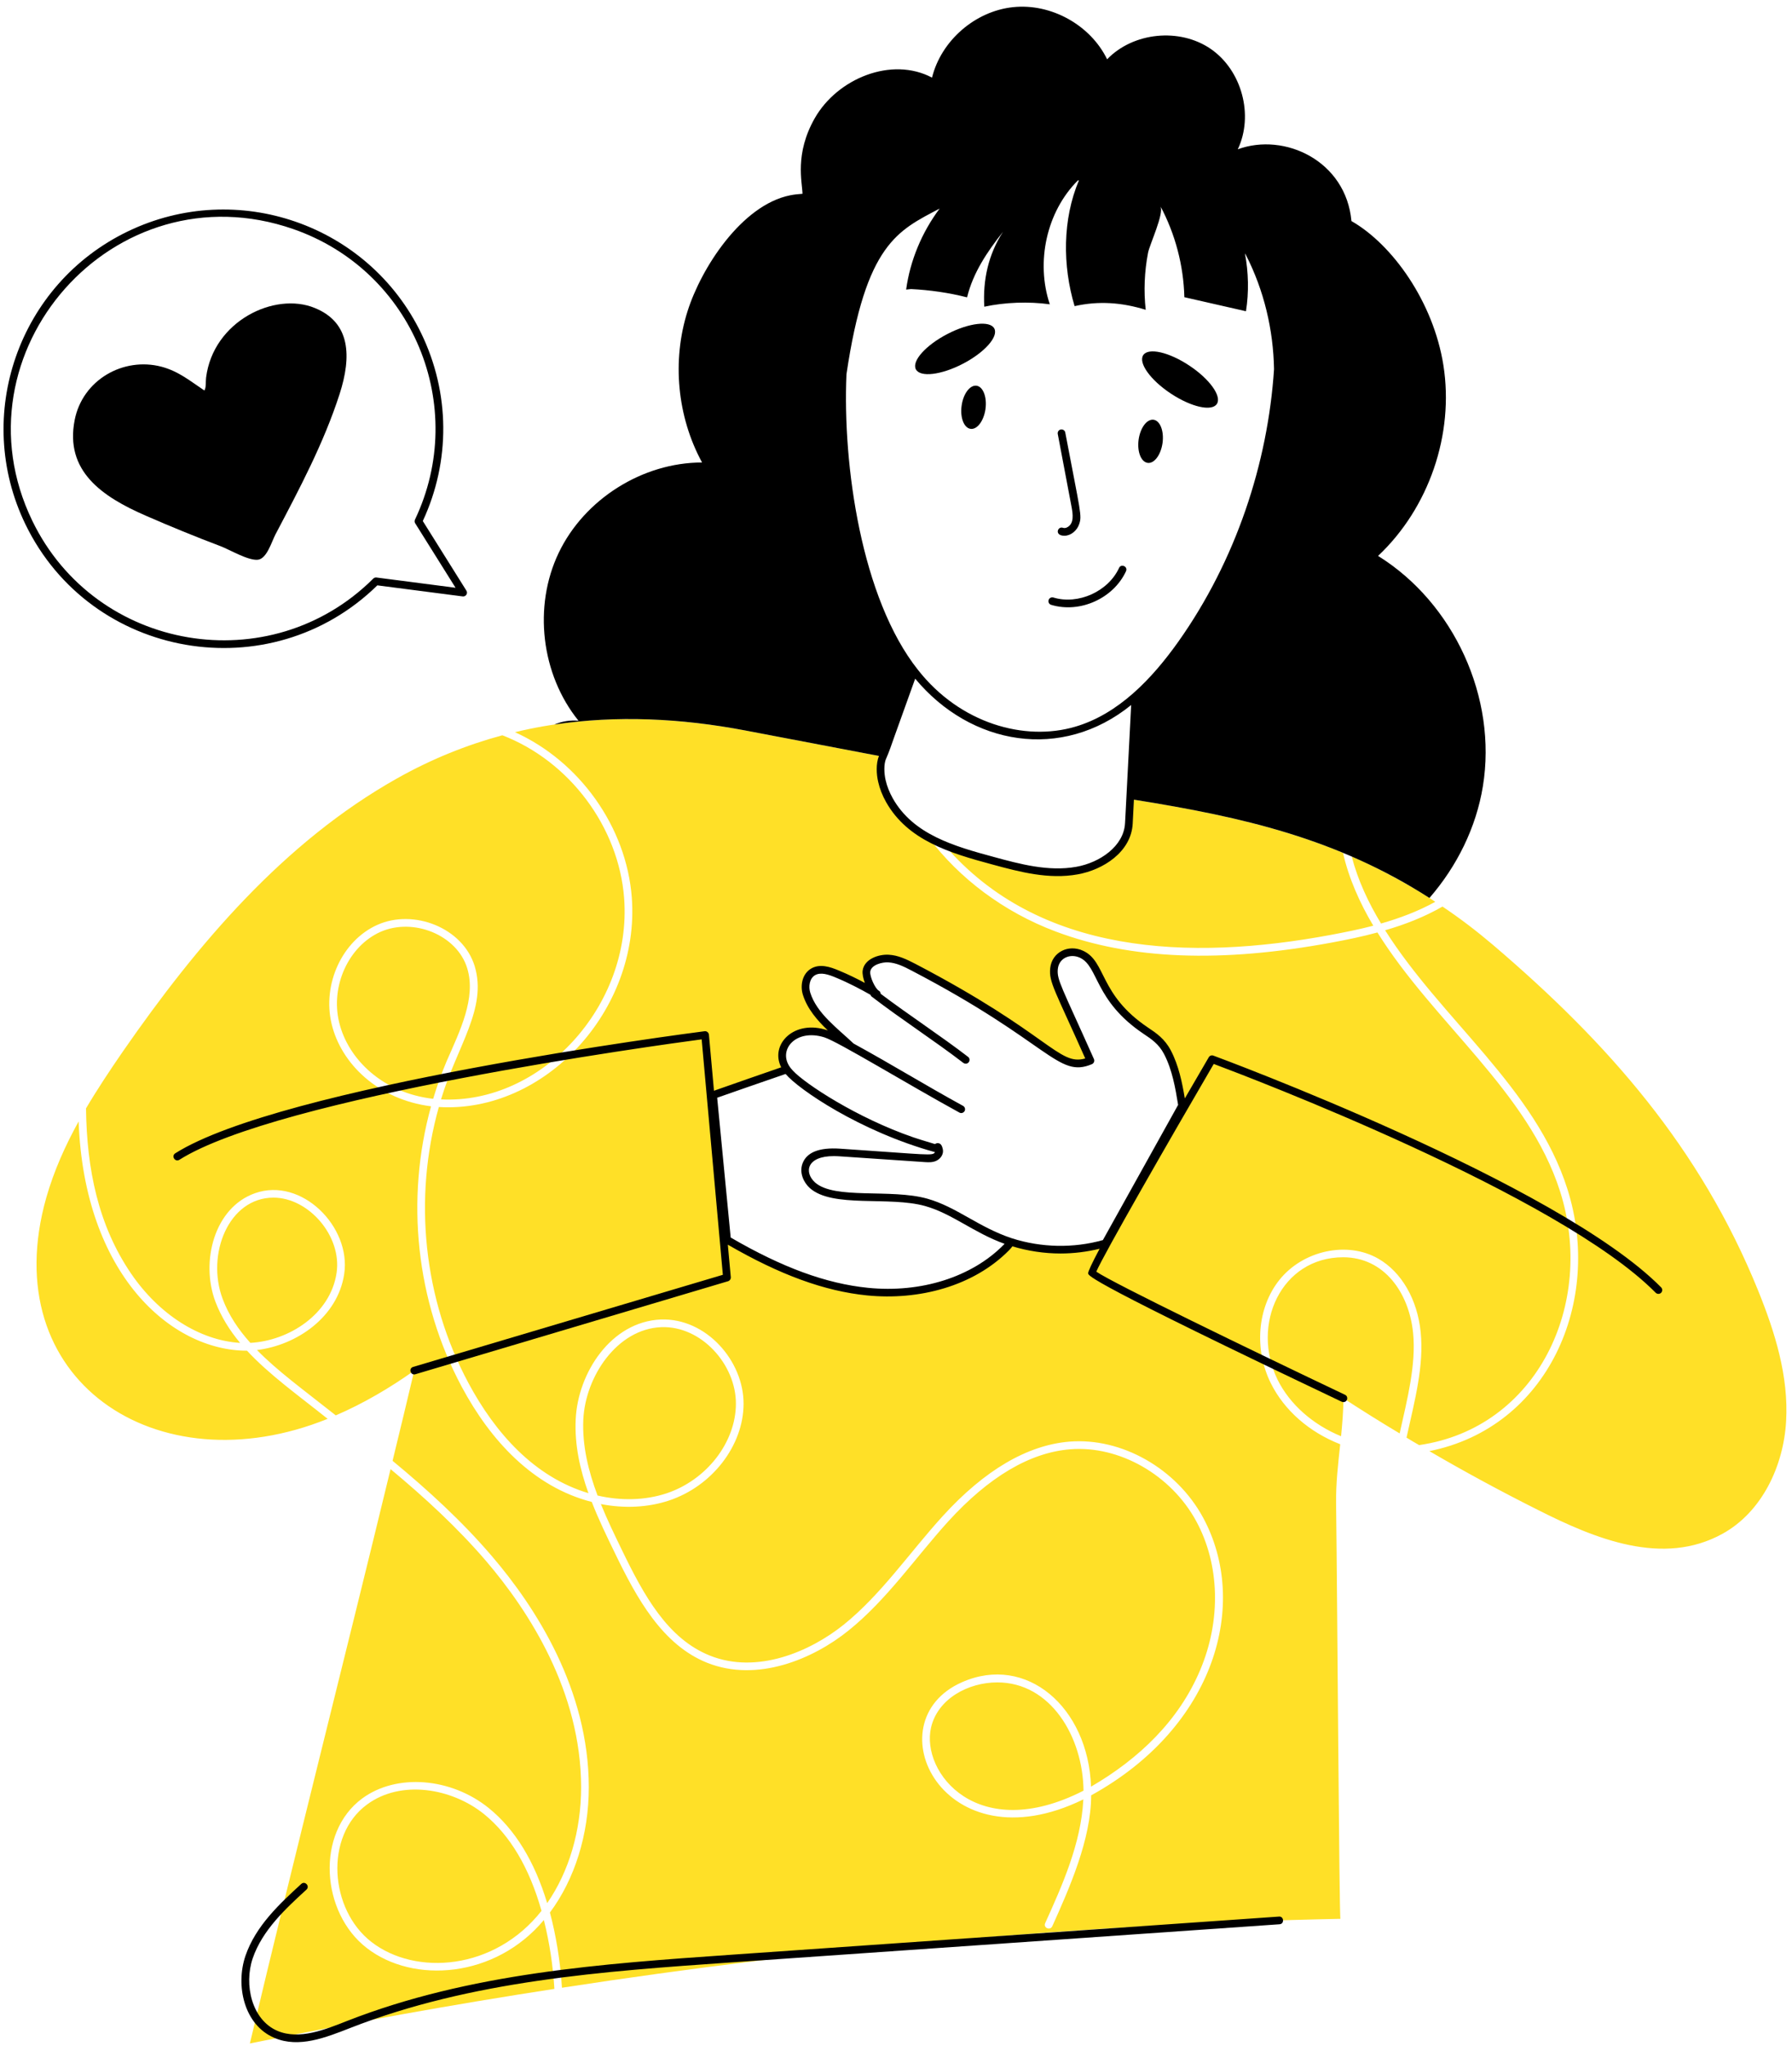 <?xml version="1.0" encoding="UTF-8"?> <svg xmlns="http://www.w3.org/2000/svg" width="163" height="186" viewBox="0 0 163 186" fill="none"><path d="M22.469 122.802C15.547 122.802 7.661 115.844 7.151 101.958C5.932 104.161 4.906 106.453 4.214 108.87C-0.5 125.469 14.271 135.276 29.802 128.995C27.125 126.854 24.5 124.99 22.469 122.802ZM24.875 108.885C20.792 108.885 18.74 114.052 20.25 118.089C20.807 119.578 21.688 120.885 22.771 122.089C26.281 121.901 30.052 119.49 30.615 115.734C31.12 112.38 28.073 108.885 24.875 108.885ZM42.5 88.037C41.578 85 37.599 83.401 34.604 84.724C31.713 86.021 30.057 89.62 30.844 92.927C31.651 96.323 34.854 99.385 39.401 99.901C39.75 98.74 40.156 97.599 40.625 96.484C41.849 93.698 43.318 90.729 42.5 88.037ZM60.146 120.661C56.125 120.828 53.24 125.151 53.057 129.078C52.953 131.448 53.526 133.766 54.354 135.969C56.505 136.464 58.677 136.411 60.625 135.771C64.271 134.557 66.927 131.141 66.938 127.63C66.953 124.063 63.792 120.521 60.146 120.661ZM90.713 152.958C88.073 152.958 85.292 154.443 84.688 157.063C83.745 161.135 88.901 167.729 98.557 162.802C98.5 157.885 95.557 152.958 90.713 152.958ZM122.161 77.537C116.062 75 109.448 73.698 102.797 72.646C102.766 73.38 102.724 74.12 102.682 74.854C102.557 77.255 100.109 78.771 97.963 79.151C95.411 79.609 92.812 78.927 90.307 78.25C88.838 77.849 87.344 77.448 85.932 76.859C94.474 86.802 108.135 87.406 121.036 85C122.318 84.76 123.62 84.5 124.917 84.162C123.719 82.167 122.672 79.839 122.161 77.537ZM122.953 77.875C123.51 80.026 124.484 82.099 125.62 83.964C127.312 83.479 128.99 82.854 130.552 81.99C127.891 80.177 123.849 78.193 122.953 77.875ZM141.906 108.323C139.016 99.234 130.396 92.974 125.292 84.776C123.917 85.151 122.526 85.438 121.167 85.688C111.047 87.568 102.833 87.245 96.047 84.698C91.292 82.917 87.255 79.854 84.474 76.156C82.385 75.042 80.682 73.099 80.219 71.01C80.068 70.37 80.01 69.438 80.281 68.823C80.292 68.818 80.292 68.802 80.297 68.792C76.135 68 71.969 67.208 67.812 66.417C60.833 65.089 53.688 64.917 46.839 66.568C52.708 69.219 56.984 75.172 57.469 81.609C58.229 91.854 49.542 101.219 39.917 100.646C37.573 108.964 38.51 118.094 42.62 125.76C45.042 130.271 48.589 134.281 53.526 135.755C52.76 133.615 52.255 131.37 52.365 129.047C52.557 124.823 55.578 120.156 60.115 119.964C64.234 119.823 67.651 123.729 67.635 127.635C67.625 131.427 64.776 135.125 60.839 136.427C58.917 137.063 56.776 137.156 54.656 136.745C55.234 138.172 55.901 139.547 56.536 140.854C58.573 145.073 60.729 148.99 64.583 150.526C68.849 152.229 73.661 150.182 76.74 147.714C80.167 144.953 82.698 141.193 85.745 137.844C89.557 133.661 93.438 131.385 97.276 131.068C102.026 130.682 107.01 133.516 109.427 137.964C113.651 145.75 110.599 156.974 99.25 163.229C99.25 167.245 97.245 171.724 95.713 175.135C95.5 175.557 94.88 175.255 95.068 174.849C96.604 171.453 98.333 167.604 98.536 163.651C98.542 163.625 98.542 163.609 98.542 163.594C85.781 169.839 79.359 156.531 87.5 152.943C93.354 150.354 98.99 155.214 99.24 162.438C103.656 159.87 107.245 156.396 109.161 151.849C111.089 147.307 110.953 142.245 108.807 138.297C106.521 134.089 101.802 131.401 97.344 131.766C93.677 132.057 89.948 134.271 86.26 138.313C83.255 141.625 80.661 145.453 77.172 148.25C73.948 150.849 68.875 152.984 64.328 151.177C60.245 149.542 57.927 145.333 55.911 141.156C55.203 139.698 54.453 138.161 53.828 136.552C48.479 135.182 44.599 130.932 42.005 126.094C37.833 118.302 36.865 109.036 39.208 100.583C34.396 99.974 31.021 96.714 30.161 93.083C29.302 89.469 31.13 85.516 34.318 84.089C37.615 82.604 42.104 84.339 43.177 87.839C44.339 91.682 41.568 95.115 40.115 99.953C49.188 100.417 57.505 91.49 56.771 81.662C56.281 75.167 51.776 69.188 45.693 66.849C42.458 67.724 39.271 69 36.161 70.745C25.828 76.537 17.938 85.849 11.193 95.573C10.026 97.266 8.875 98.995 7.823 100.771C7.891 106.271 8.922 111.385 11.917 115.781C14.453 119.5 18.141 121.854 21.797 122.089H21.838C20.891 120.958 20.115 119.719 19.588 118.333C18.229 114.693 19.49 109.786 23.193 108.484C27.422 106.984 31.963 111.542 31.307 115.839C30.719 119.734 27.005 122.302 23.375 122.74C25.224 124.63 27.51 126.286 30.542 128.682C33.057 127.599 35.458 126.188 37.682 124.609C37.031 127.344 36.38 130.078 35.708 132.813C38.922 135.469 42.016 138.297 44.724 141.458C48.75 146.151 53.547 153.609 53.557 162.484C53.557 166.802 52.271 170.859 50.021 173.88C50.562 175.901 50.969 178.313 51.115 180.719C74.573 177.115 98.359 174.927 121.927 174.453C121.812 174.453 121.641 145 121.531 136.714C121.505 134.875 121.714 133.099 121.906 131.307C119.083 130.203 116.818 128.224 115.594 125.76C114.057 122.661 114.37 118.896 116.354 116.391C118.495 113.688 122.542 112.807 125.365 114.432C127.484 115.646 128.932 118.151 129.224 121.115C129.531 124.151 128.708 127.245 127.937 130.703C128.323 130.943 128.703 131.167 129.083 131.385C139.839 129.828 145.151 118.521 141.906 108.323ZM100.552 113.042C97.755 113.854 94.708 113.802 91.943 112.911C91.833 113.094 91.698 113.255 91.547 113.411C88.344 116.667 83.453 117.88 78.906 117.432C74.354 116.969 70.078 115.026 66.13 112.724L64.859 99.568C72.943 96.719 70.682 97.557 71.578 97.229C70.245 95.38 72.151 93.057 75.094 93.979C75.927 94.25 76.688 94.708 77.438 95.162C75.963 93.755 73.995 92.365 73.365 90.344C73.146 89.635 73.312 88.75 73.948 88.37C74.625 87.964 75.479 88.266 76.203 88.573C77.443 89.089 78.588 89.698 79.766 90.375C79.281 90.094 78.75 88.875 78.812 88.307C78.917 87.448 80.099 87.099 80.823 87.146C81.635 87.193 82.38 87.568 83.099 87.943C95.922 94.635 96.292 97.646 99.188 96.427C96.088 89.557 95.766 89.109 95.87 88.057C96.005 86.807 97.276 86.25 98.375 86.76C100.146 87.578 99.818 90.208 103.161 92.943C105.323 94.703 106.495 94.172 107.526 100.516L100.552 113.042ZM128.536 121.188C128.167 117.536 125.911 114.307 122.177 114.307C116.531 114.307 113.755 120.448 116.214 125.448C117.318 127.677 119.427 129.531 121.984 130.578C122.094 129.443 122.193 128.302 122.198 127.13C123.885 128.224 125.583 129.292 127.312 130.323C128.005 127.198 128.818 124.089 128.536 121.188ZM159.917 117.328C154.656 104.354 146.255 94.812 135.807 85.912C134.354 84.677 132.818 83.5 131.208 82.422C129.552 83.375 127.786 84.057 125.99 84.578C131.151 92.74 139.651 98.896 142.573 108.109C145.812 118.323 140.807 129.771 130.016 131.932C133.25 133.818 136.547 135.604 139.896 137.281C145.104 139.911 151.26 142.448 156.693 139.438C160.271 137.458 162.234 133.286 162.464 129.214C162.703 125.135 161.453 121.115 159.917 117.328ZM49.469 174.563C45.057 179.844 37.604 180.401 33.359 177.104C29.198 173.896 28.688 166.646 32.953 163.505C36.068 161.219 41.021 161.599 44.479 164.401C46.849 166.328 48.62 169.219 49.771 173.026C51.745 170.182 52.859 166.453 52.859 162.484C52.849 153.823 48.146 146.516 44.203 141.911C41.594 138.875 38.62 136.141 35.526 133.568C31.307 150.984 26.87 168.339 22.729 185.786C31.885 183.922 41.125 182.255 50.427 180.823C50.307 178.771 49.99 176.635 49.469 174.563ZM44.042 164.943C41.12 162.578 36.479 161.766 33.375 164.068C29.495 166.927 29.974 173.609 33.786 176.557C37.797 179.667 44.99 179.146 49.255 173.729C48.151 169.807 46.396 166.859 44.042 164.943Z" fill="#FFE027"></path><path d="M50.823 50.255C48.484 55.13 49.219 61.318 52.62 65.526C51.854 65.458 51.109 65.583 50.417 65.875C56.099 65.021 61.927 65.297 67.813 66.417C71.854 67.187 75.901 67.958 79.953 68.729C79.656 69.432 79.724 70.437 79.88 71.088C80.016 71.698 80.26 72.323 80.604 72.932C82.573 76.411 86.391 77.552 90.214 78.583C92.771 79.281 95.396 79.969 98.021 79.495C100.339 79.083 102.896 77.463 103.031 74.875C103.073 74.151 103.109 73.422 103.141 72.703C113.115 74.292 121.604 76.245 130.021 81.641C132.526 78.76 134.276 75.229 134.885 71.474C136.193 63.453 132.266 54.838 125.349 50.542C129.979 46.182 132.281 39.479 131.292 33.208C130.38 27.437 126.646 22.219 122.927 20.099C122.432 14.64 116.865 12.01 112.589 13.573C114.057 10.479 112.958 6.396 110.13 4.448C107.302 2.505 103.083 2.922 100.703 5.391C99.188 2.271 95.604 0.286 92.151 0.651C88.698 1.01 85.609 3.693 84.776 7.057C81.099 5.109 76.167 7.135 74.109 10.75C72.26 13.995 72.974 16.568 72.995 17.62C72.63 17.64 72.255 17.682 71.854 17.76C67.458 18.651 63.781 24.364 62.542 28.286C61.109 32.797 61.594 37.885 63.859 42.047C58.438 42.052 53.161 45.38 50.823 50.255ZM83.5 60.906C78.344 54.411 76.635 42.271 76.995 34.021C78.755 22.146 81.677 20.963 85.469 18.963C83.859 21.114 82.787 23.667 82.422 26.328L82.87 26.281C84.563 26.364 86.323 26.614 87.964 27.036C88.516 24.781 89.797 22.89 91.234 21.073C89.901 23.135 89.391 25.437 89.531 27.885C91.427 27.479 93.568 27.401 95.49 27.667C94.203 23.833 95.182 19.255 98.052 16.396C98.078 16.401 98.109 16.401 98.135 16.406C96.641 19.948 96.641 24.151 97.745 27.833C99.953 27.338 102.057 27.5 104.214 28.167C104.021 26.448 104.099 24.698 104.422 23C104.568 22.219 105.932 19.359 105.542 18.729C106.901 21.271 107.656 24.135 107.729 27.021C109.599 27.448 111.469 27.87 113.333 28.297C113.609 26.547 113.563 24.765 113.24 23.031C113.276 23.094 113.313 23.151 113.344 23.213C114.974 26.411 115.823 29.979 115.885 33.568C115.323 42.12 112.417 50.953 107.177 58.344C104.807 61.682 101.745 64.922 97.792 66.073C93.208 67.422 87.333 65.786 83.5 60.906ZM102.333 74.838C102.224 76.948 100.021 78.432 97.901 78.807C95.37 79.266 92.729 78.547 90.396 77.911C86.787 76.937 83.073 75.875 81.214 72.594C80.901 72.036 80.682 71.484 80.557 70.932C80.417 70.328 80.375 69.484 80.599 68.969C80.604 68.963 80.604 68.958 80.609 68.953C80.609 68.948 80.615 68.943 80.62 68.932C80.88 68.333 81.099 67.703 81.307 67.099L83.245 61.703C88.302 67.781 96.573 69.213 102.891 64.099C102.323 75.109 102.339 74.745 102.333 74.838Z" fill="black"></path><path d="M150.599 117.532C150.734 117.667 150.953 117.672 151.094 117.537C151.229 117.401 151.229 117.177 151.094 117.042C141.724 107.552 110.682 96.089 110.37 95.974C110.208 95.912 110.031 95.98 109.948 96.125C109.177 97.443 108.458 98.677 107.771 99.865C107.531 98.433 107.219 96.88 106.5 95.505C105.943 94.443 105.193 93.938 104.396 93.406C99.953 90.412 100.646 87.427 98.521 86.443C97.193 85.828 95.682 86.552 95.526 88.026C95.396 89.292 95.953 90.026 98.713 96.23C96.297 96.938 95.474 94.011 83.26 87.63C82.443 87.209 81.693 86.849 80.844 86.802C79.963 86.745 78.599 87.167 78.463 88.266C78.432 88.552 78.516 88.964 78.667 89.365C77.958 88.985 77.177 88.599 76.344 88.255C75.469 87.88 74.552 87.599 73.766 88.068C72.948 88.563 72.776 89.636 73.031 90.443C73.432 91.724 74.333 92.761 75.297 93.683C72.245 92.63 70 94.953 71.057 97.037C70.359 97.271 65.963 98.808 64.943 99.167L64.484 94.073C64.463 93.87 64.276 93.73 64.094 93.755C62.526 93.959 25.594 98.761 15.943 104.854C15.552 105.104 15.927 105.688 16.318 105.443C25.344 99.745 59.901 95.016 63.823 94.495L65.75 115.901L37.578 124.276C37.135 124.407 37.339 125.073 37.781 124.943L66.224 116.485C66.38 116.438 66.484 116.287 66.474 116.12L66.203 113.162C70.958 115.912 74.99 117.386 78.875 117.776C83.568 118.24 88.547 116.959 91.802 113.651C91.917 113.532 92.005 113.422 92.088 113.313C93.505 113.74 94.99 113.964 96.469 113.964C97.672 113.964 98.865 113.813 100.021 113.532C99.307 114.88 98.958 115.625 98.979 115.771C99.005 115.995 99.078 116.526 122.047 127.443C122.099 127.464 122.146 127.474 122.198 127.474C122.568 127.474 122.682 126.974 122.349 126.813C113.885 122.792 101.214 116.651 99.719 115.615C100.37 114.089 106.307 103.745 110.401 96.73C113.505 97.891 141.807 108.625 150.599 117.532ZM91.297 113.167C88.411 116.099 83.792 117.573 78.943 117.084C75.135 116.698 71.167 115.245 66.463 112.511L65.234 99.802C67.088 99.151 68.536 98.646 71.458 97.641C72.604 99.016 78.208 102.865 85.047 104.75C84.828 105.115 84.547 104.979 76.401 104.433C74.505 104.308 73.365 104.766 72.99 105.797C72.688 106.641 73.109 107.521 73.667 108.021C75.734 109.854 80.875 108.729 84.156 109.651C86.62 110.344 88.578 112.084 91.375 113.084C91.349 113.11 91.323 113.141 91.297 113.167ZM92.052 112.584C89 111.578 87.026 109.735 84.344 108.979C81.016 108.047 75.922 109.089 74.135 107.505C73.125 106.589 73.359 105.094 75.875 105.11C76.365 105.115 75.974 105.11 84.172 105.657C84.469 105.672 84.807 105.693 85.141 105.547C85.552 105.37 85.865 104.927 85.755 104.464C85.698 104.245 85.63 103.974 85.349 103.933C85.224 103.917 85.125 103.959 85.047 104.016C84.588 103.87 84.01 103.714 83.088 103.407C77.922 101.63 73.224 98.526 72.13 97.349C71.979 97.188 71.927 97.11 71.859 97.026C70.729 95.453 72.38 93.495 74.984 94.313C76.266 94.724 82.505 98.547 87.266 101.151C87.318 101.183 87.375 101.198 87.432 101.198C87.552 101.198 87.672 101.13 87.74 101.016C87.828 100.849 87.771 100.636 87.599 100.542C84.01 98.573 81.208 96.828 77.641 94.875C76.167 93.479 74.292 92.136 73.698 90.24C73.531 89.703 73.625 88.969 74.125 88.667C74.641 88.36 75.365 88.594 76.068 88.896C77.224 89.375 78.271 89.933 79.177 90.443C79.198 90.505 79.229 90.568 79.292 90.61C81.922 92.636 84.995 94.615 87.625 96.636C87.693 96.683 87.766 96.709 87.838 96.709C87.943 96.709 88.047 96.662 88.115 96.573C88.234 96.422 88.208 96.198 88.052 96.084C85.609 94.203 82.693 92.302 80.109 90.354C80.099 90.24 80.047 90.13 79.938 90.073C79.599 89.875 79.109 88.792 79.156 88.349C79.234 87.714 80.25 87.459 80.802 87.495C81.516 87.537 82.193 87.86 82.932 88.25C95.547 94.834 96.203 98.063 99.323 96.75C99.5 96.672 99.583 96.464 99.505 96.287C96.542 89.651 96.12 89.089 96.219 88.099C96.328 87.089 97.344 86.667 98.229 87.073C99.943 87.87 99.526 90.974 104.005 93.985C104.755 94.485 105.406 94.922 105.88 95.828C106.63 97.261 106.917 98.948 107.161 100.453L100.318 112.745C97.646 113.495 94.719 113.438 92.052 112.584Z" fill="black"></path><path d="M86.167 30.37C84.198 31.396 82.917 32.828 83.307 33.578C83.698 34.323 85.609 34.099 87.583 33.073C89.552 32.052 90.833 30.615 90.443 29.87C90.052 29.125 88.135 29.349 86.167 30.37Z" fill="black"></path><path d="M106.49 35.776C108.339 37.005 110.219 37.432 110.682 36.729C111.151 36.031 110.031 34.464 108.182 33.24C106.333 32.01 104.453 31.583 103.99 32.286C103.521 32.99 104.641 34.552 106.49 35.776Z" fill="black"></path><path d="M88.823 35.068C88.224 34.99 87.615 35.802 87.469 36.885C87.318 37.969 87.682 38.911 88.286 38.99C88.885 39.073 89.49 38.26 89.641 37.177C89.786 36.094 89.422 35.151 88.823 35.068Z" fill="black"></path><path d="M104.391 42.083C104.99 42.167 105.594 41.354 105.745 40.271C105.891 39.188 105.526 38.245 104.927 38.161C104.323 38.083 103.719 38.891 103.568 39.974C103.422 41.057 103.786 42 104.391 42.083Z" fill="black"></path><path d="M97.047 47.953C96.958 47.995 96.823 48.036 96.682 47.984C96.203 47.813 95.875 48.708 96.818 48.708C97.406 48.708 97.953 48.245 98.151 47.682C98.438 46.875 98.297 46.698 96.896 39.323C96.865 39.136 96.677 39.016 96.49 39.047C96.302 39.083 96.177 39.266 96.213 39.453L97.458 46.026C97.594 46.74 97.729 47.625 97.047 47.953Z" fill="black"></path><path d="M95.609 54.989C98.266 55.791 101.297 54.375 102.422 51.932C102.615 51.51 101.974 51.218 101.786 51.64C100.802 53.776 98.068 55.01 95.812 54.323C95.63 54.271 95.432 54.375 95.38 54.557C95.323 54.739 95.427 54.937 95.609 54.989Z" fill="black"></path><path d="M116.333 174.25L66.448 177.724C54.786 178.537 42.729 179.375 31.594 183.729C29.588 184.521 27.234 185.479 25.25 184.646C22.896 183.651 22.177 180.438 22.984 178.052C23.859 175.485 25.989 173.526 27.875 171.797C28.213 171.485 27.739 170.969 27.401 171.282C25.458 173.068 23.255 175.094 22.323 177.828C21.417 180.5 22.177 184.11 24.979 185.287C27.198 186.219 29.625 185.25 31.849 184.381C42.88 180.063 54.885 179.224 66.5 178.417L116.385 174.948C116.859 174.917 116.781 174.203 116.333 174.25Z" fill="black"></path><path d="M34.323 53.219L42.083 54.224C42.37 54.266 42.583 53.948 42.422 53.698L38.458 47.37C40.989 41.922 40.937 35.719 38.318 30.313C33.516 20.401 21.568 16.245 11.62 21.042C1.687 25.828 -2.484 37.771 2.312 47.667C8.26 59.938 24.583 62.75 34.323 53.219ZM26.667 20.823C37.573 24.61 42.641 36.953 37.745 47.245C37.698 47.354 37.703 47.479 37.766 47.578L41.437 53.438L34.245 52.505C34.141 52.49 34.031 52.526 33.953 52.604C24.588 61.932 8.708 59.255 2.943 47.359C-4.464 32.083 10.364 15.167 26.667 20.823Z" fill="black"></path><path d="M13.26 46.885C15.505 47.865 17.771 48.792 20.057 49.656C20.885 49.969 22.578 50.984 23.453 50.891C24.271 50.802 24.703 49.266 25.052 48.594C27.234 44.448 29.453 40.286 30.896 35.807C31.979 32.432 31.906 29.328 28.63 28C24.984 26.5 19.391 29.193 18.745 34.333C18.698 34.698 18.771 35.182 18.594 35.505C17.302 34.646 16.266 33.766 14.703 33.344C11.213 32.422 7.505 34.542 6.792 38.188C5.885 42.818 9.26 45.146 13.26 46.885ZM11.401 41.917L16.266 40.312C16.396 40.271 16.536 40.302 16.63 40.396C17.234 41.031 18.161 42.057 18.76 42.714C18.917 41.38 18.974 39.984 19.198 38.104C19.234 37.833 19.578 37.708 19.781 37.891C20.656 38.688 21.75 39.792 22.531 40.542C22.588 39.823 22.797 38.943 22.786 38.146C22.776 37.979 22.891 37.839 23.057 37.797C24.13 37.536 25.974 36.88 26.943 36.656C27.125 36.609 27.318 36.729 27.364 36.911C27.411 37.099 27.292 37.281 27.104 37.328C26.073 37.578 24.614 38.12 23.484 38.406C23.453 39.328 23.161 40.479 23.193 41.292C23.193 41.604 22.823 41.766 22.604 41.562C21.708 40.74 20.37 39.401 19.818 38.875C19.667 40.276 19.578 41.849 19.375 43.542C19.344 43.818 18.984 43.969 18.781 43.74C17.896 42.828 17.016 41.807 16.276 41.036L11.625 42.578C11.443 42.641 11.245 42.536 11.177 42.354C11.125 42.172 11.219 41.974 11.401 41.917Z" fill="black"></path><ellipse cx="19.519" cy="40.179" rx="9.605" ry="3.559" transform="rotate(-19.922 19.519 40.179)" fill="black"></ellipse></svg> 